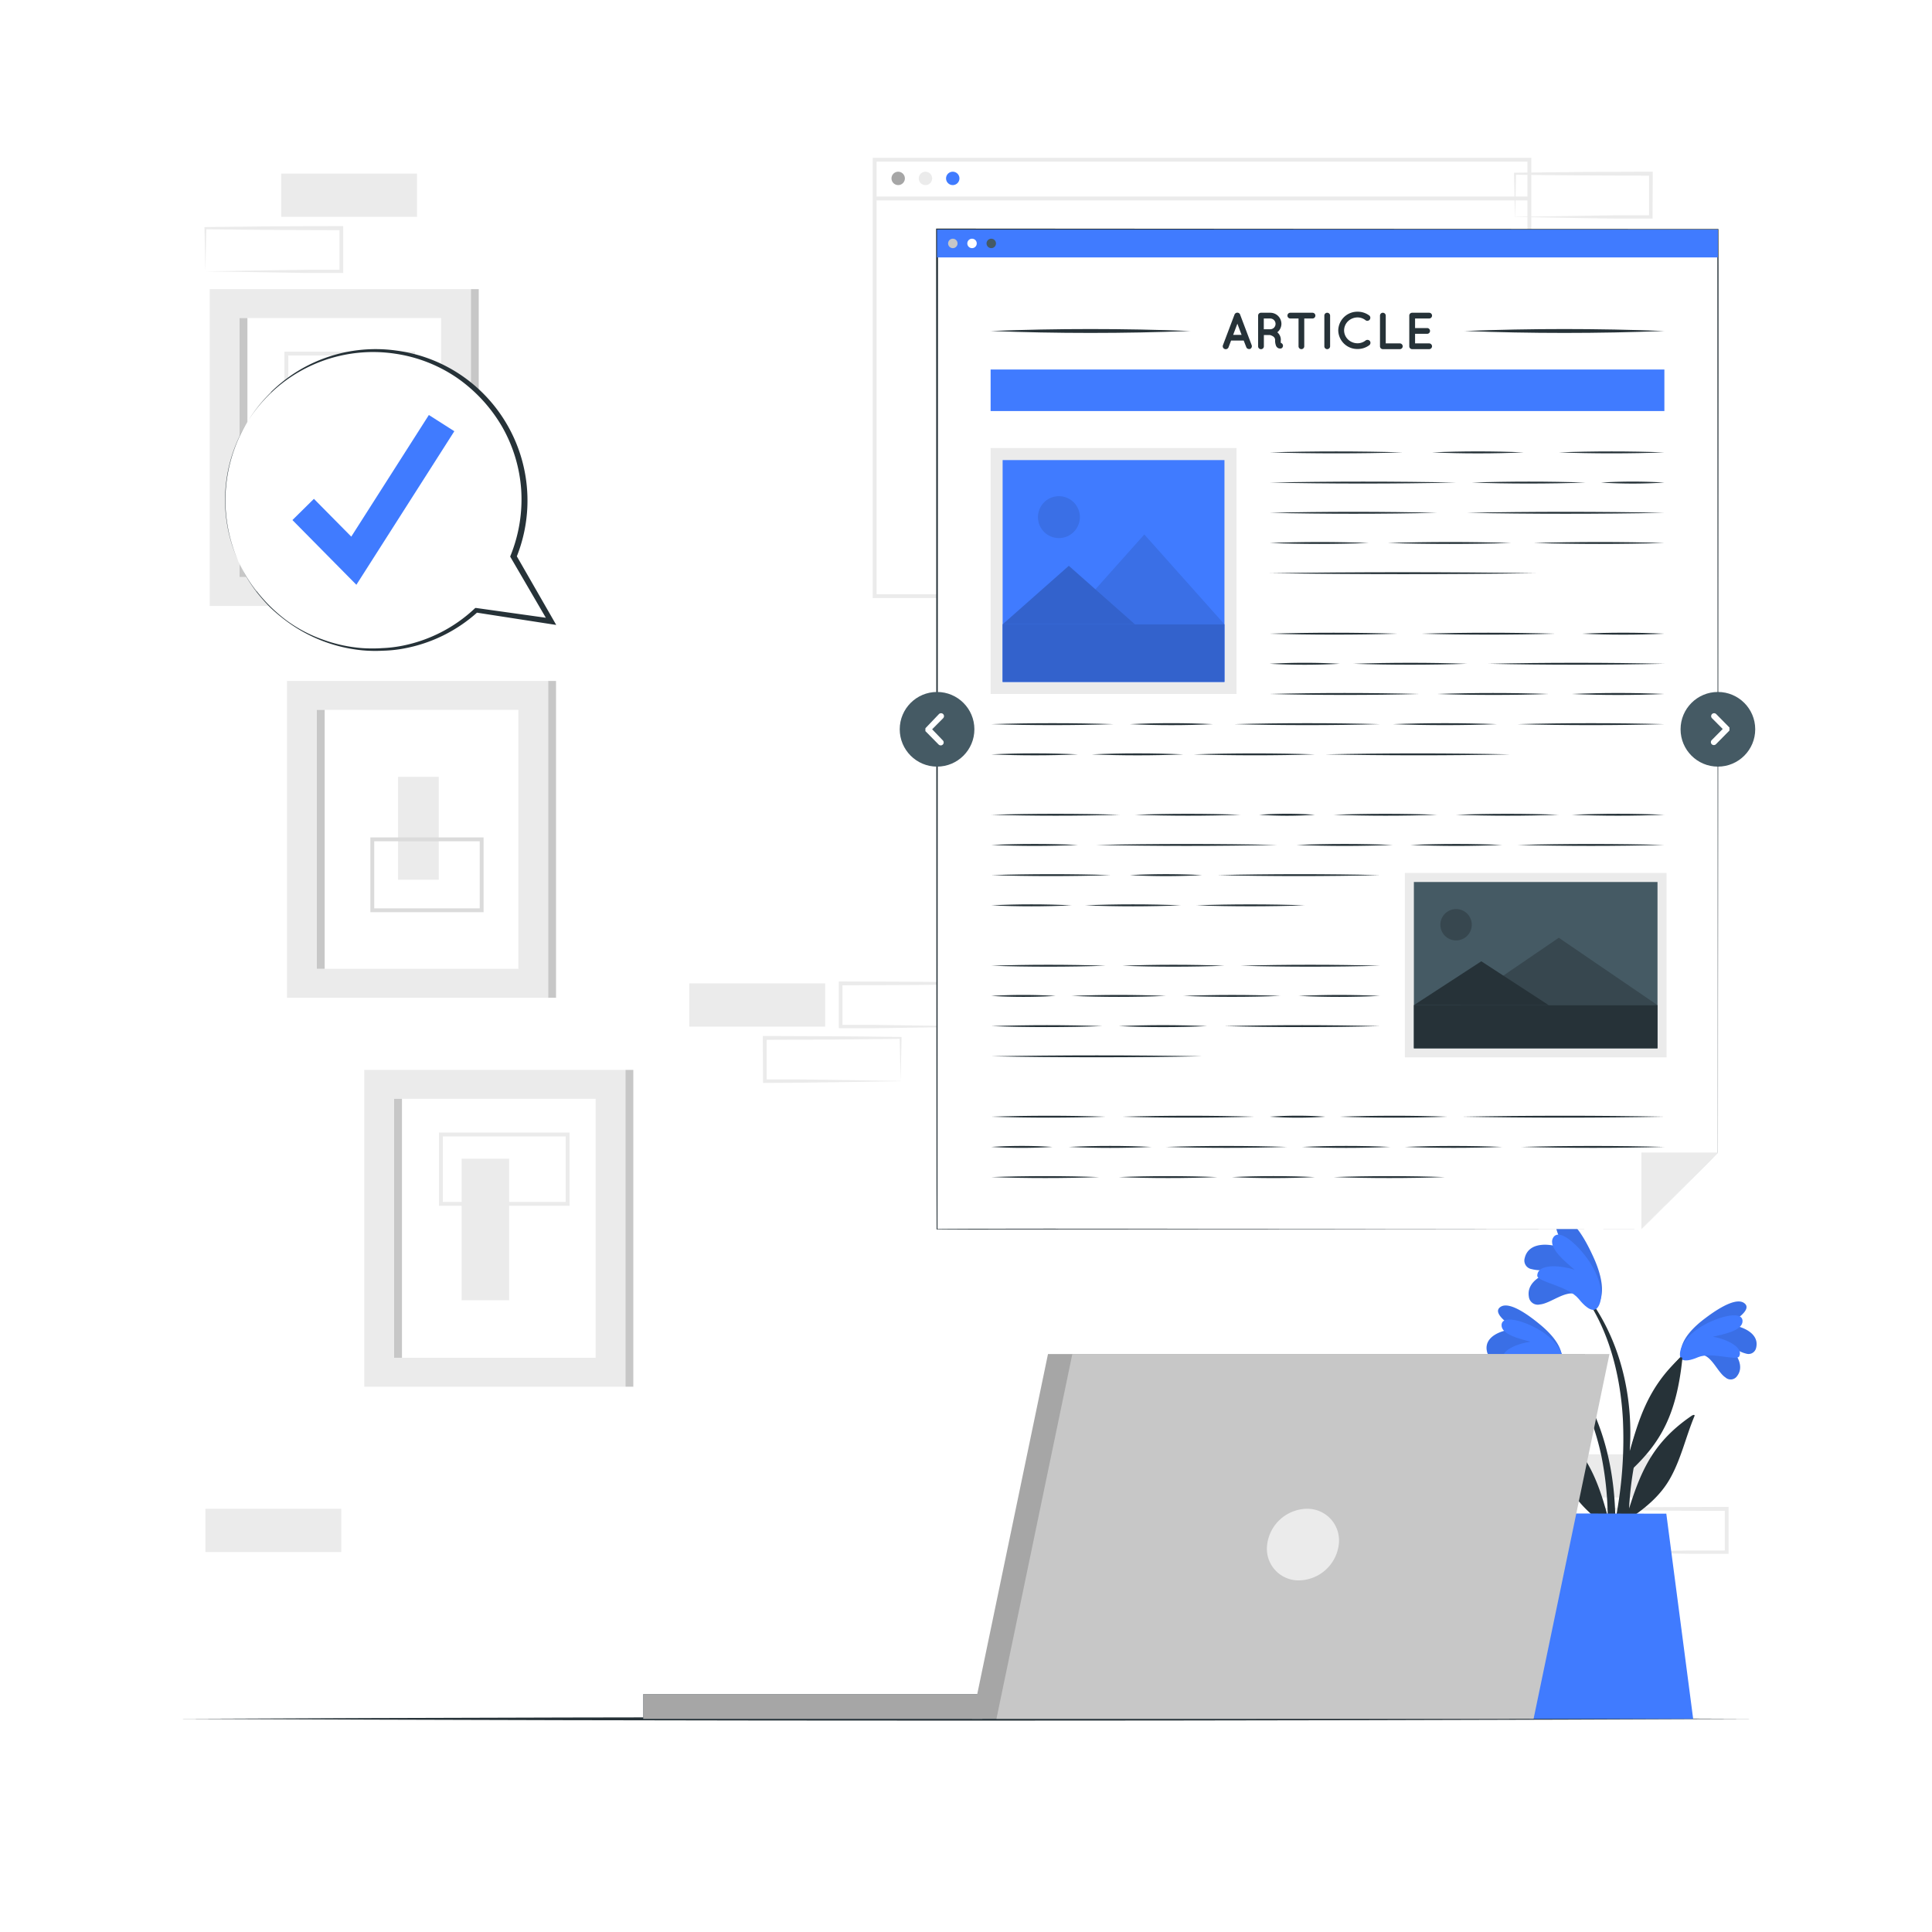 <svg xmlns="http://www.w3.org/2000/svg" xmlns:xlink="http://www.w3.org/1999/xlink" xmlns:svgjs="http://svgjs.com/svgjs" class="animated" id="freepik_stories-online-article" viewBox="0 0 500 500"><style>svg#freepik_stories-online-article:not(.animated) .animable {opacity: 0;}svg#freepik_stories-online-article.animated #freepik--Table--inject-2 {animation: 1s 1 forwards cubic-bezier(.36,-0.01,.5,1.38) slideUp;animation-delay: 0s;}svg#freepik_stories-online-article.animated #freepik--Plant--inject-2 {animation: 1s 1 forwards cubic-bezier(.36,-0.01,.5,1.38) slideRight;animation-delay: 0s;}svg#freepik_stories-online-article.animated #freepik--Article--inject-2 {animation: 1s 1 forwards cubic-bezier(.36,-0.01,.5,1.38) slideRight,1.5s Infinite linear wind;animation-delay: 0s,1s;}svg#freepik_stories-online-article.animated #freepik--Character--inject-2 {animation: 1s 1 forwards cubic-bezier(.36,-0.01,.5,1.38) slideLeft;animation-delay: 0s;}svg#freepik_stories-online-article.animated #freepik--Device--inject-2 {animation: 1s 1 forwards cubic-bezier(.36,-0.01,.5,1.38) slideLeft;animation-delay: 0s;}svg#freepik_stories-online-article.animated #freepik--speech-bubble--inject-2 {animation: 1s 1 forwards cubic-bezier(.36,-0.01,.5,1.38) slideLeft;animation-delay: 0s;} @keyframes slideUp { 0% { opacity: 0; transform: translateY(30px); } 100% { opacity: 1; transform: inherit; } } @keyframes slideRight { 0% { opacity: 0; transform: translateX(30px); } 100% { opacity: 1; transform: translateX(0); } } @keyframes wind { 0% { transform: rotate( 0deg ); } 25% { transform: rotate( 1deg ); } 75% { transform: rotate( -1deg ); } } @keyframes slideLeft { 0% { opacity: 0; transform: translateX(-30px); } 100% { opacity: 1; transform: translateX(0); } } .animator-hidden { display: none; }</style><g id="freepik--background-complete--inject-2" class="animable" style="transform-origin: 250.135px 221.485px;"><g id="el0wxs8kms02qq"><rect x="392.07" y="376.37" width="35.16" height="11.19" style="fill: rgb(235, 235, 235); transform-origin: 409.65px 381.965px; transform: rotate(180deg);" class="animable" id="eleobvimub7gh"></rect></g><rect x="335.65" y="142.86" width="35.16" height="11.19" style="fill: rgb(235, 235, 235); transform-origin: 353.23px 148.455px;" id="elxtkxzl2736k" class="animable"></rect><path d="M411.68,401.67c5.84-.09,20.81-.34,26.45-.41l8.71,0-.46.45,0-11.19.5.5c-5.84,0-20.73-.07-26.37-.15l-8.79-.11.24-.24-.24,11.19Zm0,0-.23-11.19v-.23h.24c4.39-.06,13.2-.16,17.58-.2l17.58-.07h.5v.5l0,11.19v.46h-.45l-8.87,0c-5.6-.06-20.5-.32-26.29-.42Z" style="fill: rgb(235, 235, 235); transform-origin: 429.4px 396.055px;" id="elc3hzpgsj2c" class="animable"></path><path d="M252.69,265.69c-5.85.1-20.62.35-26.29.41l-8.86,0h-.46v-.46l0-11.19V254h.51l17.57.07c4.38,0,13.21.13,17.58.19h.25v.23l-.24,11.19Zm0,0-.23-11.19.23.24c-4.38.06-13.19.16-17.58.19l-17.57.07.49-.5,0,11.19-.45-.45,8.71,0c5.57.06,20.68.31,26.44.41Z" style="fill: rgb(235, 235, 235); transform-origin: 235.035px 260.05px;" id="elgc4ygmycww" class="animable"></path><path d="M233.08,279.8c-5.86.1-20.63.35-26.29.41l-8.87.05h-.45v-.46l-.05-11.19v-.5h.5l17.58.07c4.38,0,13.2.13,17.58.19h.24v.23l-.24,11.19Zm0,0-.24-11.19.24.24c-4.38.06-13.19.15-17.58.19l-17.58.07.5-.5,0,11.19-.46-.45,8.71,0c5.58.06,20.69.31,26.45.41Z" style="fill: rgb(235, 235, 235); transform-origin: 215.37px 274.185px;" id="eluxt3hevcval" class="animable"></path><rect x="178.39" y="254.5" width="35.16" height="11.19" style="fill: rgb(235, 235, 235); transform-origin: 195.97px 260.095px;" id="elf8caoh86eir" class="animable"></rect><g id="el0952p7ow7hvr"><rect x="53.16" y="390.48" width="35.16" height="11.19" style="fill: rgb(235, 235, 235); transform-origin: 70.74px 396.075px; transform: rotate(180deg);" class="animable" id="el6gh6w26z8ye"></rect></g><g id="elbk72eyqn2l5"><rect x="72.77" y="44.93" width="35.16" height="11.19" style="fill: rgb(235, 235, 235); transform-origin: 90.35px 50.525px; transform: rotate(180deg);" class="animable" id="el6n22x5eoxe"></rect></g><path d="M53.16,70.23c5.84-.1,20.81-.35,26.45-.41l8.71,0-.46.45,0-11.19.5.5c-5.84,0-20.73-.07-26.37-.15l-8.79-.11L53.4,59l-.24,11.19Zm0,0L52.92,59v-.23h.24c4.39-.06,13.19-.16,17.58-.2l17.58-.07h.5V59l0,11.19v.46h-.45l-8.87,0c-5.6-.07-20.51-.32-26.29-.42Z" style="fill: rgb(235, 235, 235); transform-origin: 70.87px 64.575px;" id="elt19lthrke5p" class="animable"></path><path d="M392.07,56.12c5.84-.1,20.81-.34,26.45-.41l8.71,0-.46.45,0-11.19.5.5-17.58-.07c-4.38,0-13.2-.13-17.58-.19l.24-.24-.24,11.19Zm0,0-.24-11.19V44.7h.24c4.39-.06,13.2-.16,17.58-.2l17.58-.07h.5v.5l-.05,11.19v.46h-.45l-8.87,0c-5.6-.07-20.5-.32-26.29-.42Z" style="fill: rgb(235, 235, 235); transform-origin: 409.78px 50.505px;" id="elv4l6g2sm0fh" class="animable"></path><path d="M396.3,154.78H225.86V40.84H396.3Zm-169.44-1H395.3V41.84H226.86Z" style="fill: rgb(235, 235, 235); transform-origin: 311.08px 97.81px;" id="el0x8msyoemh0n" class="animable"></path><path d="M234.18,46.17a1.73,1.73,0,1,1-1.73-1.73A1.74,1.74,0,0,1,234.18,46.17Z" style="fill: rgb(166, 166, 166); transform-origin: 232.45px 46.17px;" id="elwczkqt40r6l" class="animable"></path><path d="M241.24,46.17a1.73,1.73,0,1,1-1.73-1.73A1.74,1.74,0,0,1,241.24,46.17Z" style="fill: rgb(235, 235, 235); transform-origin: 239.51px 46.17px;" id="elid4xvo4qrcn" class="animable"></path><path d="M248.3,46.17a1.73,1.73,0,1,1-1.73-1.73A1.73,1.73,0,0,1,248.3,46.17Z" style="fill: #407BFF; transform-origin: 246.57px 46.17px;" id="elcqwefoq4g7n" class="animable"></path><rect x="226.36" y="50.86" width="169.44" height="1" style="fill: rgb(235, 235, 235); transform-origin: 311.08px 51.36px;" id="eldkoggl8eva" class="animable"></rect><rect x="54.27" y="74.83" width="67.59" height="81.99" style="fill: rgb(235, 235, 235); transform-origin: 88.065px 115.825px;" id="eltjyweyo5zu" class="animable"></rect><rect x="62" y="82.31" width="52.15" height="67.02" style="fill: rgb(255, 255, 255); transform-origin: 88.075px 115.82px;" id="el0194ddlgv5a5m" class="animable"></rect><rect x="62" y="82.31" width="2.03" height="67.02" style="fill: rgb(199, 199, 199); transform-origin: 63.015px 115.82px;" id="eld9vrfz74uf" class="animable"></rect><rect x="121.87" y="74.83" width="2.03" height="81.99" style="fill: rgb(199, 199, 199); transform-origin: 122.885px 115.825px;" id="el1mvn4rcyc1q" class="animable"></rect><g id="el00sl0zyig8hm"><rect x="89.24" y="97.81" width="12.3" height="36.63" style="fill: rgb(235, 235, 235); transform-origin: 95.39px 116.125px; transform: rotate(180deg);" class="animable" id="ellamw4p293ga"></rect></g><path d="M107.4,110H73.61v-19H107.4Zm-32.79-1H106.4v-17H74.61Z" style="fill: rgb(235, 235, 235); transform-origin: 90.505px 100.5px;" id="el3ma8nkiccut" class="animable"></path><rect x="94.27" y="276.89" width="67.59" height="81.99" style="fill: rgb(235, 235, 235); transform-origin: 128.065px 317.885px;" id="el67nz6ij9zjn" class="animable"></rect><rect x="102" y="284.37" width="52.15" height="67.02" style="fill: rgb(255, 255, 255); transform-origin: 128.075px 317.88px;" id="el2x1zsdvejsn" class="animable"></rect><rect x="102" y="284.37" width="2.03" height="67.02" style="fill: rgb(199, 199, 199); transform-origin: 103.015px 317.88px;" id="elzjezig7rudr" class="animable"></rect><rect x="161.87" y="276.89" width="2.03" height="81.99" style="fill: rgb(199, 199, 199); transform-origin: 162.885px 317.885px;" id="elwslrq2wulm" class="animable"></rect><rect x="119.47" y="299.87" width="12.3" height="36.63" style="fill: rgb(235, 235, 235); transform-origin: 125.62px 318.185px;" id="el6t86a9fg0hh" class="animable"></rect><path d="M147.4,312.06H113.61V293.11H147.4Zm-32.79-1H146.4V294.11H114.61Z" style="fill: rgb(235, 235, 235); transform-origin: 130.505px 302.585px;" id="elvb8mbo1fqnr" class="animable"></path><rect x="74.27" y="176.23" width="67.59" height="81.99" style="fill: rgb(235, 235, 235); transform-origin: 108.065px 217.225px;" id="elgo6j0rdqng6" class="animable"></rect><rect x="82" y="183.71" width="52.15" height="67.02" style="fill: rgb(255, 255, 255); transform-origin: 108.075px 217.22px;" id="elvxgan9mi0rg" class="animable"></rect><rect x="82" y="183.71" width="2.03" height="67.02" style="fill: rgb(199, 199, 199); transform-origin: 83.015px 217.22px;" id="elqkb73kqm8g9" class="animable"></rect><rect x="141.87" y="176.23" width="2.03" height="81.99" style="fill: rgb(199, 199, 199); transform-origin: 142.885px 217.225px;" id="el1f9klql1uui" class="animable"></rect><rect x="103.02" y="201.04" width="10.53" height="26.63" style="fill: rgb(235, 235, 235); transform-origin: 108.285px 214.355px;" id="elqy0p41dzt4a" class="animable"></rect><path d="M125.15,236.08H95.85V216.72h29.3Zm-28.3-1h27.3V217.72H96.85Z" style="fill: rgb(219, 219, 219); transform-origin: 110.5px 226.4px;" id="elesmw536is1i" class="animable"></path></g><g id="freepik--Table--inject-2" class="animable" style="transform-origin: 250px 444.836px;"><path d="M45.75,444.84c130.86-.62,277.64-.62,408.5,0-130.86.61-277.64.61-408.5,0Z" style="fill: rgb(38, 50, 56); transform-origin: 250px 444.836px;" id="el0280tex8szeo" class="animable"></path></g><g id="freepik--Plant--inject-2" class="animable" style="transform-origin: 419.664px 380.12px;"><path d="M401.86,350.22c15.62,15.29,18.24,38.95,14.95,59.68-.09.47-.81.34-.81-.1,0-4.72.14-9.4.13-14.06-.09-.21-.16-.41-.25-.62-4.07-3-7.82-6.32-10.14-10.91-2.61-5.13-3.64-10.92-5.63-16.27-.19-.52.36-.37.72-.1,9.5,7,12.53,14.55,15.25,24.63a83.63,83.63,0,0,0-1.65-15.7c-2.05-9.56-6.12-19-13-26.14C401.19,350.36,401.59,350,401.86,350.22Z" style="fill: rgb(38, 50, 56); transform-origin: 409.065px 380.174px;" id="elvw0yetyhoz" class="animable"></path><path d="M398.92,352c-2.69.09-4.37,4.39-6.46,5.64a2,2,0,0,1-3-.46c-2.08-2.9.77-6.48,3.45-8.47-1.92.78-3.5,2.17-5.57,2.56a1.93,1.93,0,0,1-2.51-1.51c-.91-3.95,4-5.7,7.44-5.79-1.65-1.14-6.37-4.25-3.86-5.79s8.08,2.92,9.89,4.39c2.66,2.15,5.82,5.37,5.94,8.74C404.43,355.25,401,352.83,398.92,352Z" style="fill: #407BFF; transform-origin: 394.484px 347.992px;" id="elvc9l2dkf7j" class="animable"></path><g id="els67y3tk7m3"><path d="M398.92,352c-2.69.09-4.37,4.39-6.46,5.64a2,2,0,0,1-3-.46c-2.08-2.9.77-6.48,3.45-8.47-1.92.78-3.5,2.17-5.57,2.56a1.93,1.93,0,0,1-2.51-1.51c-.91-3.95,4-5.7,7.44-5.79-1.65-1.14-6.37-4.25-3.86-5.79s8.08,2.92,9.89,4.39c2.66,2.15,5.82,5.37,5.94,8.74C404.43,355.25,401,352.83,398.92,352Z" style="opacity: 0.1; transform-origin: 394.484px 347.992px;" class="animable" id="elicmrb63h82"></path></g><path d="M399.7,352.66c-3.44-1.56-10,.69-10.6-.61-1.14-2.65,4.14-4.46,7-4.81-2.63-.71-7.65-1.85-7.5-4.37.19-3.09,7.71-.44,11.52,2.48,4.79,3.68,4.76,7.22,4,7.93C403,354.26,400.27,352.92,399.7,352.66Z" style="fill: #407BFF; transform-origin: 396.547px 347.561px;" id="el23j17z3h8pm" class="animable"></path><path d="M437.43,348.71c-16.19,14.68-19.71,38.23-17.21,59.06.07.47.8.37.82-.07.18-4.71.21-9.39.41-14.05l.26-.61c4.19-2.81,8.06-6,10.56-10.51,2.8-5,4.05-10.78,6.24-16,.21-.51-.34-.38-.71-.13-9.76,6.64-13.08,14.06-16.19,24a84.53,84.53,0,0,1,2.25-15.62c2.42-9.48,6.84-18.79,14-25.63A.29.29,0,0,0,437.43,348.71Z" style="fill: rgb(38, 50, 56); transform-origin: 429.024px 378.351px;" id="elaw7jev1qwm" class="animable"></path><path d="M440.3,350.6c2.68.19,4.2,4.55,6.25,5.88a2,2,0,0,0,3-.35c2.18-2.82-.53-6.5-3.13-8.6,1.89.86,3.42,2.31,5.47,2.78a2,2,0,0,0,2.57-1.41c1.06-3.92-3.82-5.86-7.22-6.07,1.69-1.08,6.53-4,4.08-5.64s-8.19,2.6-10.05,4c-2.74,2.05-6,5.15-6.27,8.52C434.67,353.63,438.2,351.34,440.3,350.6Z" style="fill: #407BFF; transform-origin: 444.793px 346.911px;" id="eleo6pwdwzhvq" class="animable"></path><g id="elhu4qakgcx8q"><path d="M440.3,350.6c2.68.19,4.2,4.55,6.25,5.88a2,2,0,0,0,3-.35c2.18-2.82-.53-6.5-3.13-8.6,1.89.86,3.42,2.31,5.47,2.78a2,2,0,0,0,2.57-1.41c1.06-3.92-3.82-5.86-7.22-6.07,1.69-1.08,6.53-4,4.08-5.64s-8.19,2.6-10.05,4c-2.74,2.05-6,5.15-6.27,8.52C434.67,353.63,438.2,351.34,440.3,350.6Z" style="opacity: 0.1; transform-origin: 444.793px 346.911px;" class="animable" id="elc59hev78yn"></path></g><path d="M439.5,351.23c3.49-1.43,10,1.07,10.61-.21,1.24-2.6-4-4.62-6.79-5.08,2.64-.61,7.71-1.55,7.65-4.08-.07-3.09-7.69-.72-11.6,2.05-4.93,3.49-5,7-4.27,7.77C436.15,352.7,438.92,351.47,439.5,351.23Z" style="fill: #407BFF; transform-origin: 442.867px 346.241px;" id="el7co7i8b8hp7" class="animable"></path><path d="M420.88,387.5a159.81,159.81,0,0,1-5,23.22.58.58,0,0,1-1.13-.23c1.06-7.15,3-14.18,4.06-21.33A107.91,107.91,0,0,0,420,367.25c-.68-12.06-4-24.89-11.83-34.33-.17-.22.19-.54.37-.33,15.76,18.37,13.25,40.89,13.24,42.91,2.23-7.6,4.53-16.32,13-24.06.37-.34.65-.18.59.39-1.51,14.1-5.43,21.47-13.61,29Q421.41,384.2,420.88,387.5Z" style="fill: rgb(38, 50, 56); transform-origin: 421.752px 371.823px;" id="elucxzpky7exm" class="animable"></path><path d="M408.06,335c-2.84-1.26-6.75,2.35-9.55,2.59a2.32,2.32,0,0,1-2.84-2c-.7-4,4.06-6.32,7.84-7-2.38-.14-4.73.49-7.07-.14a2.24,2.24,0,0,1-1.85-2.83c1.05-4.55,7.07-3.88,10.64-2.26-1.13-2-4.47-7.62-1.09-7.95s6.92,7.09,8.05,9.53c1.68,3.57,3.34,8.51,1.77,12.06C412.14,341.18,409.79,336.93,408.06,335Z" style="fill: #407BFF; transform-origin: 404.547px 327.088px;" id="elbjd4w0ppq7h" class="animable"></path><g id="el646dkpxipne"><path d="M408.06,335c-2.84-1.26-6.75,2.35-9.55,2.59a2.32,2.32,0,0,1-2.84-2c-.7-4,4.06-6.32,7.84-7-2.38-.14-4.73.49-7.07-.14a2.24,2.24,0,0,1-1.85-2.83c1.05-4.55,7.07-3.88,10.64-2.26-1.13-2-4.47-7.62-1.09-7.95s6.92,7.09,8.05,9.53c1.68,3.57,3.34,8.51,1.77,12.06C412.14,341.18,409.79,336.93,408.06,335Z" style="opacity: 0.1; transform-origin: 404.547px 327.088px;" class="animable" id="elsn12b5izg8"></path></g><path d="M408.53,336.11c-2.78-3.35-10.76-4.34-10.69-6,.16-3.32,6.54-2.55,9.67-1.48-2.36-2.06-7-5.76-5.57-8.3,1.75-3.11,8.21,3.43,10.69,8.37,3.13,6.23,1.31,9.89.13,10.23C411.14,339.42,409,336.67,408.53,336.11Z" style="fill: #407BFF; transform-origin: 406.104px 329.256px;" id="elxj6pao0mr2" class="animable"></path><path d="M431.24,391.74l6.95,53.1H395.91c.87-4.71,8.74-53.16,8.74-53.16Z" style="fill: #407BFF; transform-origin: 417.05px 418.26px;" id="elxvbp5wj0c3" class="animable"></path></g><g id="freepik--Article--inject-2" class="animable" style="transform-origin: 343.55px 188.675px;"><polygon points="424.8 318.08 242.51 318.08 242.51 59.41 444.59 59.41 444.59 298.27 424.8 318.08" style="fill: rgb(255, 255, 255); transform-origin: 343.55px 188.745px;" id="el3ghzsflh2rq" class="animable"></polygon><path d="M424.8,318.08c-.09,0-182.31.08-182.4.11s-.09-258.73-.14-258.78v-.25h.25c.1,0,202.12.14,202.22.11s-.18,239-.13,239-19.8,19.8-19.8,19.81Zm0,0,19.77-19.81-.12-238.86c.88.3-202.13.18-201.94.25l.25-.25-.14,258.67c-.68-.26,182.33.07,182.18,0Z" style="fill: rgb(38, 50, 56); transform-origin: 343.506px 188.675px;" id="el92oy9nwkzgk" class="animable"></path><rect x="242.51" y="59.41" width="202.08" height="7.21" style="fill: #407BFF; transform-origin: 343.55px 63.015px;" id="elu5umbvgzjm" class="animable"></rect><path d="M247.81,63a1.22,1.22,0,1,1-1.22-1.22A1.22,1.22,0,0,1,247.81,63Z" style="fill: rgb(199, 199, 199); transform-origin: 246.59px 63px;" id="el1s2wl7koef8" class="animable"></path><path d="M252.78,63a1.22,1.22,0,1,1-1.22-1.22A1.21,1.21,0,0,1,252.78,63Z" style="fill: rgb(255, 255, 255); transform-origin: 251.56px 63px;" id="eln7znw32dwbo" class="animable"></path><path d="M257.76,63a1.22,1.22,0,1,1-1.22-1.22A1.22,1.22,0,0,1,257.76,63Z" style="fill: rgb(69, 90, 100); transform-origin: 256.54px 63px;" id="elph35csbvdpe" class="animable"></path><path d="M321.87,88.14H318.6l-.66,1.75a.78.78,0,0,1-1,.43.76.76,0,0,1-.44-1l3-7.93a.78.78,0,0,1,.72-.47.75.75,0,0,1,.71.47l3,7.93a.77.77,0,0,1-.45,1,.62.62,0,0,1-.25,0,.72.72,0,0,1-.69-.47Zm-.55-1.48-1.09-2.89-1.09,2.89Z" style="fill: rgb(38, 50, 56); transform-origin: 320.213px 85.646px;" id="el4fkt9sj2mkx" class="animable"></path><path d="M332,89.25a.75.75,0,0,1-.47.94,1.34,1.34,0,0,1-.3,0h0a1,1,0,0,1-.53-.15,1.39,1.39,0,0,1-.43-.47A3.62,3.62,0,0,1,330,88a1.1,1.1,0,0,0-.16-.57,1.21,1.21,0,0,0-.41-.4,2.86,2.86,0,0,0-.75-.32h-1.59v2.92a.74.74,0,0,1-.75.74.73.73,0,0,1-.74-.74V81.68a.73.73,0,0,1,.74-.74h2.41a2.88,2.88,0,0,1,2.88,2.89A2.84,2.84,0,0,1,330.56,86a2.25,2.25,0,0,1,.47.5,2.55,2.55,0,0,1,.45,1.45,3,3,0,0,0,0,.8A.74.74,0,0,1,332,89.25Zm-1.89-5.42a1.38,1.38,0,0,0-1.38-1.4h-1.66v2.78h1.66A1.38,1.38,0,0,0,330.11,83.83Z" style="fill: rgb(38, 50, 56); transform-origin: 328.818px 85.655px;" id="elhtlutk36vpm" class="animable"></path><path d="M339.68,82.43h-2.14v7.19a.74.74,0,1,1-1.48,0V82.43h-2.13a.75.75,0,0,1-.74-.75.73.73,0,0,1,.74-.74h5.75a.74.74,0,0,1,.74.74A.76.76,0,0,1,339.68,82.43Z" style="fill: rgb(38, 50, 56); transform-origin: 336.805px 85.65px;" id="elyetaixngd8" class="animable"></path><path d="M342.74,81.68a.73.73,0,0,1,.74-.74.75.75,0,0,1,.75.74v7.94a.75.75,0,0,1-.75.74.73.73,0,0,1-.74-.74Z" style="fill: rgb(38, 50, 56); transform-origin: 343.485px 85.65px;" id="el62lnb59ik54" class="animable"></path><path d="M346.34,85.52a4.93,4.93,0,0,1,4.94-4.85,5,5,0,0,1,3.11,1,.78.78,0,0,1-.95,1.23,3.32,3.32,0,0,0-2.16-.75,3.6,3.6,0,0,0-2.43,1,3.35,3.35,0,0,0-1,2.35,3.29,3.29,0,0,0,1,2.34,3.6,3.6,0,0,0,2.43,1,3.39,3.39,0,0,0,2.16-.74.81.81,0,0,1,1.08.15.79.79,0,0,1-.13,1.07,5,5,0,0,1-3.11,1A4.91,4.91,0,0,1,346.34,85.52Z" style="fill: rgb(38, 50, 56); transform-origin: 350.506px 85.495px;" id="elne4nsgd5a4" class="animable"></path><path d="M357.14,89.62V81.68a.74.74,0,0,1,.74-.74.75.75,0,0,1,.75.74v7.19h3.65a.76.76,0,0,1,.74.75.75.75,0,0,1-.74.74h-4.4A.73.73,0,0,1,357.14,89.62Z" style="fill: rgb(38, 50, 56); transform-origin: 360.08px 85.65px;" id="elbchc9g9177" class="animable"></path><path d="M364.72,89.62V81.68a.73.73,0,0,1,.74-.74h4.41a.74.74,0,0,1,.74.74.75.75,0,0,1-.74.75h-3.65V84.9h3.13a.75.75,0,0,1,.74.74.74.74,0,0,1-.74.75h-3.13v2.48h3.65a.76.76,0,0,1,.74.75.75.75,0,0,1-.74.74H365.5s0,0,0,0h0A.74.74,0,0,1,364.72,89.62Z" style="fill: rgb(38, 50, 56); transform-origin: 367.665px 85.65px;" id="el574oap5cnsi" class="animable"></path><path d="M379,85.66c17.2-.67,34.52-.67,51.71,0-17.19.67-34.51.67-51.71,0Z" style="fill: rgb(38, 50, 56); transform-origin: 404.855px 85.66px;" id="el4h2h4f7d76b" class="animable"></path><path d="M256.37,85.66c17.19-.67,34.51-.67,51.71,0-17.2.67-34.52.67-51.71,0Z" style="fill: rgb(38, 50, 56); transform-origin: 282.225px 85.66px;" id="elu23y4xng2n" class="animable"></path><rect x="256.37" y="95.63" width="174.37" height="10.75" style="fill: #407BFF; transform-origin: 343.555px 101.005px;" id="elz9b7fckq3y" class="animable"></rect><path d="M403.41,117.08c8.81-.33,18.51-.33,27.32,0-8.81.33-18.51.33-27.32,0Z" style="fill: rgb(38, 50, 56); transform-origin: 417.07px 117.08px;" id="elvq1vj50yews" class="animable"></path><path d="M370.61,117.08q11.86-.51,23.74,0-11.87.51-23.74,0Z" style="fill: rgb(38, 50, 56); transform-origin: 382.48px 117.08px;" id="elcef574s83u5" class="animable"></path><path d="M328.59,117.08c11.11-.33,23.33-.33,34.43,0-11.1.33-23.32.33-34.43,0Z" style="fill: rgb(38, 50, 56); transform-origin: 345.805px 117.08px;" id="el5ibn7vqz4i6" class="animable"></path><path d="M414.33,124.89a133.94,133.94,0,0,1,16.4,0,132,132,0,0,1-16.4,0Z" style="fill: rgb(38, 50, 56); transform-origin: 422.53px 124.892px;" id="eltj5tsemqf2f" class="animable"></path><path d="M380.89,124.89c9.5-.32,20-.33,29.45,0-9.49.33-19.95.33-29.45,0Z" style="fill: rgb(38, 50, 56); transform-origin: 395.615px 124.892px;" id="el51srpikr5ht" class="animable"></path><path d="M328.59,124.89c15.56-.32,32.68-.33,48.24,0-15.56.33-32.68.33-48.24,0Z" style="fill: rgb(38, 50, 56); transform-origin: 352.71px 124.892px;" id="elnvzkjd48dd" class="animable"></path><path d="M379.66,132.71c16.48-.33,34.6-.33,51.07,0-16.47.33-34.59.33-51.07,0Z" style="fill: rgb(38, 50, 56); transform-origin: 405.195px 132.71px;" id="ela0wgp8dna0m" class="animable"></path><path d="M328.59,132.71c14-.33,29.37-.33,43.35,0-14,.33-29.37.33-43.35,0Z" style="fill: rgb(38, 50, 56); transform-origin: 350.265px 132.71px;" id="eluqdzohtbiel" class="animable"></path><path d="M396.93,140.52c10.9-.32,22.9-.33,33.8,0-10.9.33-22.9.33-33.8,0Z" style="fill: rgb(38, 50, 56); transform-origin: 413.83px 140.522px;" id="elagnmc5b77gj" class="animable"></path><path d="M359.13,140.52c10.33-.32,21.71-.33,32,0-10.33.33-21.71.33-32,0Z" style="fill: rgb(38, 50, 56); transform-origin: 375.13px 140.522px;" id="el8gvy749nd33" class="animable"></path><path d="M328.59,140.52c8.28-.32,17.39-.33,25.67,0-8.28.33-17.39.33-25.67,0Z" style="fill: rgb(38, 50, 56); transform-origin: 341.425px 140.522px;" id="el8pryiju6hp8" class="animable"></path><path d="M328.59,148.34c22.21-.33,46.64-.33,68.85,0-22.21.33-46.64.32-68.85,0Z" style="fill: rgb(38, 50, 56); transform-origin: 363.015px 148.338px;" id="el8ucnlc9qgjo" class="animable"></path><path d="M409.46,164q10.64-.51,21.27,0-10.64.51-21.27,0Z" style="fill: rgb(38, 50, 56); transform-origin: 420.095px 164px;" id="el45xz78hvkya" class="animable"></path><path d="M367.89,164c11.15-.33,23.43-.33,34.58,0-11.15.33-23.43.32-34.58,0Z" style="fill: rgb(38, 50, 56); transform-origin: 385.18px 163.998px;" id="el42ubaifyteg" class="animable"></path><path d="M328.59,164c10.68-.33,22.42-.33,33.09,0-10.67.33-22.41.32-33.09,0Z" style="fill: rgb(38, 50, 56); transform-origin: 345.135px 163.998px;" id="eloq735v931ck" class="animable"></path><path d="M385.18,171.78c14.7-.33,30.86-.33,45.55,0-14.69.33-30.85.33-45.55,0Z" style="fill: rgb(38, 50, 56); transform-origin: 407.955px 171.78px;" id="eljbh11eyh3rb" class="animable"></path><path d="M350.26,171.78c9.49-.33,19.92-.33,29.4,0-9.48.33-19.91.33-29.4,0Z" style="fill: rgb(38, 50, 56); transform-origin: 364.96px 171.78px;" id="eldvvk4xm4p9" class="animable"></path><path d="M328.59,171.78a163.66,163.66,0,0,1,18.13,0,161.25,161.25,0,0,1-18.13,0Z" style="fill: rgb(38, 50, 56); transform-origin: 337.655px 171.782px;" id="elazbms8tgryi" class="animable"></path><path d="M406.8,179.6q12-.51,23.93,0-12,.51-23.93,0Z" style="fill: rgb(38, 50, 56); transform-origin: 418.765px 179.6px;" id="elj39jxgag4yc" class="animable"></path><path d="M371.94,179.6c9.31-.33,19.56-.33,28.87,0-9.31.33-19.56.32-28.87,0Z" style="fill: rgb(38, 50, 56); transform-origin: 386.375px 179.598px;" id="el400nvs11ad4" class="animable"></path><path d="M328.59,179.6c12.5-.33,26.25-.33,38.75,0-12.5.33-26.25.32-38.75,0Z" style="fill: rgb(38, 50, 56); transform-origin: 347.965px 179.598px;" id="elvr0497t05o9" class="animable"></path><path d="M392.72,187.41c12.26-.33,25.75-.33,38,0-12.26.33-25.75.33-38,0Z" style="fill: rgb(38, 50, 56); transform-origin: 411.72px 187.41px;" id="elqbfnqx3arlk" class="animable"></path><path d="M360.46,187.41c8.69-.33,18.25-.33,26.94,0-8.69.33-18.25.33-26.94,0Z" style="fill: rgb(38, 50, 56); transform-origin: 373.93px 187.41px;" id="elpyw2qemgljp" class="animable"></path><path d="M319.45,187.41c12.16-.33,25.53-.33,37.69,0-12.16.33-25.53.33-37.69,0Z" style="fill: rgb(38, 50, 56); transform-origin: 338.295px 187.41px;" id="el8t906iyxhkx" class="animable"></path><path d="M292.4,187.41q10.75-.51,21.51,0-10.76.51-21.51,0Z" style="fill: rgb(38, 50, 56); transform-origin: 303.155px 187.41px;" id="el71hyoqt3o3p" class="animable"></path><path d="M256.54,187.41c10.21-.33,21.44-.33,31.65,0-10.21.33-21.44.33-31.65,0Z" style="fill: rgb(38, 50, 56); transform-origin: 272.365px 187.41px;" id="elw0n9ucdj51" class="animable"></path><path d="M343,195.23c15.41-.33,32.36-.33,47.77,0-15.41.33-32.36.32-47.77,0Z" style="fill: rgb(38, 50, 56); transform-origin: 366.885px 195.228px;" id="eluy1gu33nee" class="animable"></path><path d="M308.92,195.23c10.12-.33,21.25-.33,31.37,0-10.12.33-21.25.32-31.37,0Z" style="fill: rgb(38, 50, 56); transform-origin: 324.605px 195.228px;" id="eladeu4b055ss" class="animable"></path><path d="M282.54,195.23q11.85-.51,23.72,0-11.86.5-23.72,0Z" style="fill: rgb(38, 50, 56); transform-origin: 294.4px 195.228px;" id="el109sqgc6xnln" class="animable"></path><path d="M256.54,195.23q11.22-.51,22.45,0-11.22.5-22.45,0Z" style="fill: rgb(38, 50, 56); transform-origin: 267.765px 195.228px;" id="el58vqksqmr3p" class="animable"></path><path d="M406.8,210.86q12-.51,23.93,0-12,.49-23.93,0Z" style="fill: rgb(38, 50, 56); transform-origin: 418.765px 210.855px;" id="el92lwaflp03i" class="animable"></path><path d="M376.83,210.86c8.57-.33,18-.33,26.58,0-8.57.33-18,.32-26.58,0Z" style="fill: rgb(38, 50, 56); transform-origin: 390.12px 210.858px;" id="elyg30z9jb8pl" class="animable"></path><path d="M345.14,210.86c8.64-.33,18.15-.33,26.8,0-8.65.33-18.16.32-26.8,0Z" style="fill: rgb(38, 50, 56); transform-origin: 358.54px 210.858px;" id="elqvhrmdptfwq" class="animable"></path><path d="M325.88,210.86a99,99,0,0,1,14.41,0,101.92,101.92,0,0,1-14.41,0Z" style="fill: rgb(38, 50, 56); transform-origin: 333.085px 210.856px;" id="el6c4q59rji43" class="animable"></path><path d="M293.74,210.86c8.81-.33,18.51-.33,27.32,0-8.81.33-18.51.32-27.32,0Z" style="fill: rgb(38, 50, 56); transform-origin: 307.4px 210.858px;" id="elpt9jd1hcehk" class="animable"></path><path d="M256.54,210.86c10.73-.33,22.53-.33,33.26,0-10.73.33-22.53.32-33.26,0Z" style="fill: rgb(38, 50, 56); transform-origin: 273.17px 210.858px;" id="ellvy5kg4y35" class="animable"></path><path d="M392.72,218.67c12.26-.33,25.75-.33,38,0-12.26.33-25.75.33-38,0Z" style="fill: rgb(38, 50, 56); transform-origin: 411.72px 218.67px;" id="elvflao46jihb" class="animable"></path><path d="M365,218.67q11.9-.51,23.77,0-11.88.51-23.77,0Z" style="fill: rgb(38, 50, 56); transform-origin: 376.885px 218.67px;" id="elor49d3dp24a" class="animable"></path><path d="M335.52,218.67q12.48-.51,24.94,0-12.46.51-24.94,0Z" style="fill: rgb(38, 50, 56); transform-origin: 347.99px 218.67px;" id="elncpt99m4la" class="animable"></path><path d="M283.65,218.67c15.12-.33,31.76-.33,46.88,0-15.12.33-31.76.33-46.88,0Z" style="fill: rgb(38, 50, 56); transform-origin: 307.09px 218.67px;" id="el7wjorl4k0ac" class="animable"></path><path d="M256.54,218.67q11.22-.51,22.45,0-11.22.51-22.45,0Z" style="fill: rgb(38, 50, 56); transform-origin: 267.765px 218.67px;" id="el8a3i2diiv6o" class="animable"></path><path d="M315.07,226.48c13.57-.32,28.5-.33,42.07,0-13.57.33-28.5.33-42.07,0Z" style="fill: rgb(38, 50, 56); transform-origin: 336.105px 226.482px;" id="el0dfzg9ln7mrf" class="animable"></path><path d="M292.4,226.48a176.36,176.36,0,0,1,18.68,0,171.18,171.18,0,0,1-18.68,0Z" style="fill: rgb(38, 50, 56); transform-origin: 301.74px 226.484px;" id="elhuxh8sjvmmv" class="animable"></path><path d="M256.54,226.48c10-.32,21-.33,30.93,0-10,.33-21,.33-30.93,0Z" style="fill: rgb(38, 50, 56); transform-origin: 272.005px 226.482px;" id="elrd05k2wbd1s" class="animable"></path><path d="M309.58,234.3c9.06-.33,19-.33,28.08,0-9.06.33-19,.33-28.08,0Z" style="fill: rgb(38, 50, 56); transform-origin: 323.62px 234.3px;" id="el6meoswoncva" class="animable"></path><path d="M280.82,234.3q12.39-.51,24.77,0-12.37.51-24.77,0Z" style="fill: rgb(38, 50, 56); transform-origin: 293.205px 234.3px;" id="elwvr6qcm56mm" class="animable"></path><path d="M256.54,234.3q10.4-.51,20.79,0-10.4.51-20.79,0Z" style="fill: rgb(38, 50, 56); transform-origin: 266.935px 234.3px;" id="el5jypgwjjlvg" class="animable"></path><path d="M321.06,249.93c11.63-.33,24.44-.33,36.08,0-11.64.33-24.45.33-36.08,0Z" style="fill: rgb(38, 50, 56); transform-origin: 339.1px 249.93px;" id="elu2pyv6bkweq" class="animable"></path><path d="M290.46,249.93c8.53-.33,17.91-.33,26.43,0-8.52.33-17.9.33-26.43,0Z" style="fill: rgb(38, 50, 56); transform-origin: 303.675px 249.93px;" id="el3npki8a6t1d" class="animable"></path><path d="M256.54,249.93c9.55-.33,20-.33,29.6,0-9.55.33-20.05.33-29.6,0Z" style="fill: rgb(38, 50, 56); transform-origin: 271.34px 249.93px;" id="elavuevf6bqmt" class="animable"></path><path d="M336.1,257.74q10.53-.5,21,0-10.51.51-21,0Z" style="fill: rgb(38, 50, 56); transform-origin: 346.6px 257.742px;" id="eldej1qdutyc" class="animable"></path><path d="M306.26,257.74c8.09-.32,17-.33,25.11,0-8.1.33-17,.33-25.11,0Z" style="fill: rgb(38, 50, 56); transform-origin: 318.815px 257.742px;" id="eluq5m20jgxgd" class="animable"></path><path d="M277.33,257.74q12.19-.5,24.41,0-12.21.51-24.41,0Z" style="fill: rgb(38, 50, 56); transform-origin: 289.535px 257.742px;" id="elwwqc8qmntu" class="animable"></path><path d="M256.54,257.74a137.72,137.72,0,0,1,16.63,0,135.69,135.69,0,0,1-16.63,0Z" style="fill: rgb(38, 50, 56); transform-origin: 264.855px 257.742px;" id="elred2zgk6odr" class="animable"></path><path d="M316.89,265.56c13-.33,27.27-.33,40.25,0-13,.33-27.27.33-40.25,0Z" style="fill: rgb(38, 50, 56); transform-origin: 337.015px 265.56px;" id="elal5z8lv80v8" class="animable"></path><path d="M289.53,265.56q11.45-.51,22.88,0-11.43.51-22.88,0Z" style="fill: rgb(38, 50, 56); transform-origin: 300.97px 265.56px;" id="ele2a389xex7" class="animable"></path><path d="M256.54,265.56c9.28-.33,19.49-.33,28.77,0-9.28.33-19.49.33-28.77,0Z" style="fill: rgb(38, 50, 56); transform-origin: 270.925px 265.56px;" id="elu73c89lv8le" class="animable"></path><path d="M256.54,273.37c17.59-.32,36.94-.33,54.54,0-17.59.33-36.95.33-54.54,0Z" style="fill: rgb(38, 50, 56); transform-origin: 283.81px 273.372px;" id="elgu7gpkvq42i" class="animable"></path><path d="M378.42,289c16.88-.32,35.44-.33,52.31,0-16.87.33-35.43.33-52.31,0Z" style="fill: rgb(38, 50, 56); transform-origin: 404.575px 289.002px;" id="elxytz2fuunco" class="animable"></path><path d="M346.72,289c9-.32,18.89-.33,27.88,0-9,.33-18.89.33-27.88,0Z" style="fill: rgb(38, 50, 56); transform-origin: 360.66px 289.002px;" id="el5yulsc4jp4j" class="animable"></path><path d="M328.59,289A101.21,101.21,0,0,1,343,289a99.75,99.75,0,0,1-14.36,0Z" style="fill: rgb(38, 50, 56); transform-origin: 335.795px 289.001px;" id="ellu88ax0jpe" class="animable"></path><path d="M290.46,289c11-.32,23.13-.33,34.14,0-11,.33-23.13.33-34.14,0Z" style="fill: rgb(38, 50, 56); transform-origin: 307.53px 289.002px;" id="elyc2c1me511" class="animable"></path><path d="M256.54,289c9.55-.32,20-.33,29.6,0-9.55.33-20.05.33-29.6,0Z" style="fill: rgb(38, 50, 56); transform-origin: 271.34px 289.002px;" id="ellbckumtpigb" class="animable"></path><path d="M393.72,296.82c11.94-.33,25.07-.33,37,0-11.94.33-25.07.32-37,0Z" style="fill: rgb(38, 50, 56); transform-origin: 412.22px 296.818px;" id="elgkgoonxu7bp" class="animable"></path><path d="M363.58,296.82c8.11-.33,17-.33,25.15,0-8.11.33-17,.32-25.15,0Z" style="fill: rgb(38, 50, 56); transform-origin: 376.155px 296.818px;" id="eldct1k10fln9" class="animable"></path><path d="M337,296.82q11.39-.51,22.78,0-11.4.51-22.78,0Z" style="fill: rgb(38, 50, 56); transform-origin: 348.39px 296.82px;" id="el5eoaz0i2f8x" class="animable"></path><path d="M301.74,296.82c10.11-.33,21.24-.33,31.34,0-10.1.33-21.23.32-31.34,0Z" style="fill: rgb(38, 50, 56); transform-origin: 317.41px 296.818px;" id="elvg2fazzb3fm" class="animable"></path><path d="M276.61,296.82q10.69-.51,21.39,0-10.69.51-21.39,0Z" style="fill: rgb(38, 50, 56); transform-origin: 287.305px 296.82px;" id="elyyubaaucm2" class="animable"></path><path d="M256.54,296.82a122.81,122.81,0,0,1,15.82,0,124.64,124.64,0,0,1-15.82,0Z" style="fill: rgb(38, 50, 56); transform-origin: 264.45px 296.818px;" id="eljsi1f0k3woe" class="animable"></path><path d="M345.14,304.63c9.28-.33,19.51-.33,28.79,0-9.28.33-19.51.33-28.79,0Z" style="fill: rgb(38, 50, 56); transform-origin: 359.535px 304.63px;" id="elpf13vkkgt1j" class="animable"></path><path d="M318.81,304.63q10.74-.5,21.48,0-10.74.51-21.48,0Z" style="fill: rgb(38, 50, 56); transform-origin: 329.55px 304.633px;" id="elcgvkm0vt2t7" class="animable"></path><path d="M289.53,304.63c8.24-.33,17.31-.33,25.54,0-8.23.33-17.3.33-25.54,0Z" style="fill: rgb(38, 50, 56); transform-origin: 302.3px 304.63px;" id="elxy0v38vkyg" class="animable"></path><path d="M256.54,304.63c9-.33,18.93-.33,27.94,0-9,.33-18.93.33-27.94,0Z" style="fill: rgb(38, 50, 56); transform-origin: 270.51px 304.63px;" id="elgaqat7a3679" class="animable"></path><g id="el1srve5yykb5"><rect x="256.37" y="115.96" width="63.64" height="63.64" style="fill: rgb(235, 235, 235); transform-origin: 288.19px 147.78px; transform: rotate(180deg);" class="animable" id="elgi23j7ll7mu"></rect></g><g id="elo8a57cns63m"><rect x="259.48" y="119.07" width="57.41" height="57.41" style="fill: #407BFF; transform-origin: 288.185px 147.775px; transform: rotate(180deg);" class="animable" id="el909olbpyhkq"></rect></g><g id="elgdgq04c7vsl"><path d="M268.73,132.77a5.42,5.42,0,1,0,4.25-4.25A5.42,5.42,0,0,0,268.73,132.77Z" style="opacity: 0.1; transform-origin: 274.044px 133.834px;" class="animable" id="el9d3e17n4exw"></path></g><g id="elzgkomsy2sic"><polygon points="275.4 161.58 316.89 161.58 296.15 138.32 275.4 161.58" style="opacity: 0.1; transform-origin: 296.145px 149.95px;" class="animable" id="el1rsu9r1weg8"></polygon></g><polygon points="259.48 161.58 293.74 161.58 276.61 146.43 259.48 161.58" style="fill: #407BFF; transform-origin: 276.61px 154.005px;" id="elg844ta7v38c" class="animable"></polygon><g id="el62u8m2k6k72"><g style="opacity: 0.2; transform-origin: 276.61px 154.005px;" class="animable" id="eltespljzpf9o"><polygon points="259.48 161.58 293.74 161.58 276.61 146.43 259.48 161.58" id="elzy7fpjt8pa" class="animable" style="transform-origin: 276.61px 154.005px;"></polygon></g></g><rect x="259.48" y="161.58" width="57.41" height="14.9" style="fill: #407BFF; transform-origin: 288.185px 169.03px;" id="elqzpi22q2csp" class="animable"></rect><g id="elmrxywstk2h8"><rect x="259.48" y="161.58" width="57.41" height="14.9" style="opacity: 0.2; transform-origin: 288.185px 169.03px;" class="animable" id="elye0pa3gtrzb"></rect></g><g id="elj1ly3f1c2y"><rect x="363.58" y="225.92" width="67.73" height="47.73" style="fill: rgb(235, 235, 235); transform-origin: 397.445px 249.785px; transform: rotate(180deg);" class="animable" id="el88523o0miwp"></rect></g><g id="eljitlgwouqdl"><rect x="365.91" y="228.26" width="63.05" height="43.05" style="fill: rgb(69, 90, 100); transform-origin: 397.435px 249.785px; transform: rotate(180deg);" class="animable" id="elb826bsg0pi"></rect></g><path d="M372.85,238.53a4.06,4.06,0,1,0,3.19-3.19A4.07,4.07,0,0,0,372.85,238.53Z" style="fill: rgb(55, 71, 79); transform-origin: 376.832px 239.322px;" id="elyun5xyyfaf" class="animable"></path><polygon points="377.85 260.14 428.97 260.14 403.41 242.69 377.85 260.14" style="fill: rgb(55, 71, 79); transform-origin: 403.41px 251.415px;" id="ele4wt3ypedi9" class="animable"></polygon><polygon points="365.91 260.14 400.81 260.14 383.36 248.78 365.91 260.14" style="fill: rgb(38, 50, 56); transform-origin: 383.36px 254.46px;" id="elp7v3obhkhl" class="animable"></polygon><rect x="365.91" y="260.14" width="63.05" height="11.17" style="fill: rgb(38, 50, 56); transform-origin: 397.435px 265.725px;" id="elqbvtmtp75f" class="animable"></rect><circle cx="242.51" cy="188.74" r="9.66" style="fill: rgb(69, 90, 100); transform-origin: 242.51px 188.74px;" id="elk80xok6k6ul" class="animable"></circle><path d="M244,191.61a.76.76,0,0,1-.53,1.3.83.83,0,0,1-.55-.22l-3.37-3.42a.09.09,0,0,1-.06-.07l0,0a.21.21,0,0,1,0-.1.09.09,0,0,1,0-.05s0-.06,0-.07,0-.05,0-.06v-.08s0,0,0-.08,0,0,0-.06v-.08s0,0,0,0,0-.06,0-.09,0,0,0,0a.6.6,0,0,1,.06-.11,0,0,0,0,1,0,0,.25.25,0,0,1,.07-.08L243,184.8a.78.78,0,0,1,1.08,0,.76.76,0,0,1,0,1.08l-2.84,2.86Z" style="fill: rgb(255, 255, 255); transform-origin: 241.895px 188.746px;" id="elzobbh4zwvfe" class="animable"></path><circle cx="444.59" cy="188.74" r="9.66" style="fill: rgb(69, 90, 100); transform-origin: 444.59px 188.74px;" id="eli6z7e152j1l" class="animable"></circle><path d="M443.07,185.88a.76.76,0,0,1,.53-1.3.79.79,0,0,1,.55.22l3.37,3.42s.05,0,.06.07l0,0a.21.21,0,0,1,0,.1.07.07,0,0,1,0,.05s0,.06,0,.07,0,.05,0,.06v.08s0,0,0,.07,0,0,0,.06v.09s0,0,0,.05,0,.06,0,.09,0,0,0,0,0,.08-.06.1,0,0,0,0a.17.17,0,0,1-.07.08l-3.37,3.42a.78.78,0,0,1-1.08,0,.76.76,0,0,1,0-1.08l2.84-2.87Z" style="fill: rgb(255, 255, 255); transform-origin: 445.18px 188.704px;" id="elfe5v8zgoaxo" class="animable"></path><polygon points="424.8 318.08 444.61 298.27 424.8 298.27 424.8 318.08" style="fill: rgb(235, 235, 235); transform-origin: 434.705px 308.175px;" id="elbtrhw7pvnmn" class="animable"></polygon></g><g id="freepik--Character--inject-2" class="animable animator-active animator-hidden" style="transform-origin: 224.633px 295.522px;"><path d="M159.16,277c8.89,50.11,29.47,110.68,39,120.82,12.1,12.83,90.66,35.3,94.83,36,10.34,1.57,38.24-62.78,27.26-64.94-16.72-3.27-76.68-15-80.16-18.94-3.61-4.13-27.83-38-52.57-76.19C170.49,247.32,153.64,245.89,159.16,277Z" style="fill: rgb(211, 118, 106); transform-origin: 240.429px 343.82px;" id="el2o4iqrlxmev" class="animable"></path><path d="M287.39,432.39c1.11.45,16.92,6.69,26.51,8.56,7.16,1.39,27.87,4.85,30.18-2.88,1.59-5.27-10.35-8.73-18.74-11.37-4.42-1.39-10.07-5.38-9.06-8.23,1.77-5,13.16-1.17,20.75,2.37,14.67,6.85,34.56,19.76,42.44,11.92,3-3-1.2-7.5-7.1-11.78,9.38,4.76,19.25,8.48,22.69,5.31,2-1.8,1.87-4,.46-6.44,2.82.65,5.23.25,6.76-1.68,2.61-3.28.8-7.61-2.76-11.89a3.47,3.47,0,0,0,2.46-2c5.27-9.87-27.71-33.85-38.51-35.4-31.78-4.59-64.43-.26-64.43-.26C287.7,379.52,287.36,432.38,287.39,432.39Z" style="fill: rgb(211, 118, 106); transform-origin: 345.452px 404.852px;" id="el5z4ucpmfwv4" class="animable"></path><path d="M330.55,399.64A52.9,52.9,0,0,1,352,405.75c8.36,4.5,14.14,10.12,21.31,15.66.18.14,0,.44-.22.3-3.42-2.64-17.47-12.42-21.07-14.61a50.51,50.51,0,0,0-21.5-7.34C330.45,399.76,330.47,399.63,330.55,399.64Z" style="fill: rgb(38, 50, 56); transform-origin: 351.93px 410.693px;" id="el2oe9c78n4pr" class="animable"></path><path d="M335.16,385.91c8.38,1.5,17,3,24.89,6.19,8.69,3.49,15.81,9.8,22.8,15.86q6.3,5.46,12.34,11.2c.17.16,0,.46-.22.3q-10.65-9.4-21.86-18.17a66.77,66.77,0,0,0-23.27-11.9c-4.84-1.36-9.77-2.35-14.7-3.33A.08.08,0,0,1,335.16,385.91Z" style="fill: rgb(38, 50, 56); transform-origin: 365.177px 402.708px;" id="ely58us6k69t9" class="animable"></path><path d="M342.85,373.58c8.09.92,15.15,1.69,22.57,5.31,9.82,4.8,19.66,13.48,23.12,16.57,3.82,3.4,7.52,6.93,11.17,10.52.15.14-.1.4-.26.26a266.18,266.18,0,0,0-26.39-21.82,52.91,52.91,0,0,0-14.34-7.59c-5.14-1.68-10.55-2.41-15.87-3.19A0,0,0,0,1,342.85,373.58Z" style="fill: rgb(38, 50, 56); transform-origin: 371.303px 389.93px;" id="elztcqicgvadc" class="animable"></path><path d="M307.37,358.76l-30,80.68s-69-23.51-81.16-38-32.16-86.92-37.38-121.82,12.21-33.17,27.17-10.58,52.3,77.39,54.48,78.65S307.37,358.76,307.37,358.76Z" style="fill: #407BFF; transform-origin: 232.628px 346.041px;" id="el0y96voxabkqh" class="animable"></path><path d="M271.3,401.65c3.39-9,6.85-18,9.9-27.12,1.74-5.19,3.5-10.38,5.19-15.58.06-.2-.27-.34-.35-.15-3.76,8.9-7.51,17.84-10.86,26.92s-6.75,18-10,27.1q-2.75,7.74-5,15.63a.1.1,0,0,0,.18.07C264.45,419.74,267.89,410.72,271.3,401.65Z" style="fill: rgb(38, 50, 56); transform-origin: 273.288px 393.635px;" id="elr1g9rl2gyrh" class="animable"></path><g id="el36ux1zfc1vy"><path d="M242.62,426.4l-3.05-1.24c-5.73-2.38-11.57-4.91-17.06-7.49-.71-.32-1.41-.65-2.09-1-1.11-.52-2.21-1.06-3.27-1.59-.54-.26-1.06-.54-1.59-.8L215,414l-1.65-.86c-2.17-1.14-4.23-2.27-6.14-3.4-.44-.25-.9-.52-1.33-.79a49.35,49.35,0,0,1-8.35-6.11c-.24-.24-.47-.47-.68-.7s-.43-.46-.62-.68c-12.11-14.45-32.17-86.92-37.39-121.82-.05-.41-.11-.81-.17-1.21a2.28,2.28,0,0,1,0-.26c-.34-2.65-.59-5.92-.75-9.45v0c-.11-17.24,8.17-19.64,17.85-11.58C198.2,312.2,232.14,403,242.62,426.4Z" style="opacity: 0.1; transform-origin: 200.269px 339.553px;" class="animable" id="elqk8iprcqyfh"></path></g><path d="M210,444.57H45.75c6.94-30.95,35.72-147,86.64-193.47l0,0,1.13-1c7.39-6.56,24.07-5.09,35,.32a7.78,7.78,0,0,1,2,1.71c4.36,4.82,12.28,18.24,16.68,32,0,0,0,0,0,0a73.57,73.57,0,0,1,1.95,7.25c.11.47.22,1,.33,1.67h0c.11.48.2,1,.31,1.61.14.83.29,1.74.46,2.74C194.66,324.06,205.91,411.08,210,444.57Z" style="fill: #407BFF; transform-origin: 127.875px 345.158px;" id="elgqfh43kq15t" class="animable"></path><polygon points="158.57 291.75 166.33 279.93 174.4 289.4 172.36 298.37 163.22 299.86 158.57 291.75" style="fill: rgb(38, 50, 56); transform-origin: 166.485px 289.895px;" id="el7hzcwnm83" class="animable"></polygon><polygon points="163.22 299.86 162.31 403.18 175.69 435.31 187.82 400.54 172.36 298.37 163.22 299.86" style="fill: rgb(38, 50, 56); transform-origin: 175.065px 366.84px;" id="el66wdazmn473" class="animable"></polygon><path d="M113.94,278.81C88.66,333.89,71.51,425.23,87.17,439.12c17.44,15.46,50.3-49.38,48.88-52.62-1.08-2.45-.29-61.38.9-104.46S120.19,265.19,113.94,278.81Z" style="fill: rgb(211, 118, 106); transform-origin: 109.09px 349.929px;" id="eldw291vlpbjl" class="animable"></path><path d="M136.44,386.42c-.31-6.15,1.56-84.16,1.34-108.53s-9.72-28.49-24.31-.8S77.39,374.51,79.24,413.55c1.78,37.6,19.28,34.94,36.58,11A165.32,165.32,0,0,0,136.44,386.42Z" style="fill: #407BFF; transform-origin: 108.463px 350.079px;" id="elczatoisq9k8" class="animable"></path><path d="M136.25,396.49q-1.41-43.74,1.3-87.49,1.42,43.74-1.3,87.49Z" style="fill: rgb(38, 50, 56); transform-origin: 136.902px 352.745px;" id="elrow8sb2mgzo" class="animable"></path><path d="M137.6,325.93a57.45,57.45,0,0,1,2.56-11.21,34.65,34.65,0,0,1-2.56,11.21Z" style="fill: rgb(38, 50, 56); transform-origin: 138.88px 320.325px;" id="el6hdegwnyqle" class="animable"></path><path d="M91.58,439.9c14.25,9.89,44.11,4.48,112-6.52,9.39-1.53,12-72.33,1.87-71.22-12.74,1.4-61.87,9.58-65.38,10.64C110.38,381.67,81.91,433.19,91.58,439.9Z" style="fill: rgb(211, 118, 106); transform-origin: 150.794px 403.617px;" id="eldk6cottwwqf" class="animable"></path><path d="M218.19,358c19.74-3.78,25.39-1.72,40.35-13.75,9.83-7.9,19.09-5,13.86,7-8.54,19.67-33,29.89-42.48,31Z" style="fill: rgb(211, 118, 106); transform-origin: 246.05px 361.039px;" id="elh55fjtcw5qd" class="animable"></path><path d="M174.84,374.87s13.22-8.64,33.86-14.75c14.27-4.22,46.35-9.95,78.85,20.34,7.71,7.18,13.6,22.89-3.25,15.73-12-5.09-18-11.93-25.53-13.62,0,0,5.13,20.87-2.37,28.31a193.84,193.84,0,0,1-21,18.05,40,40,0,0,1-3.73-3.62s-6.85,7.83-29.4,8.3Z" style="fill: rgb(211, 118, 106); transform-origin: 235.001px 395.162px;" id="elneasd2s85i" class="animable"></path><path d="M223,358.27c7.09,3.25,22,10.39,32.18,20.48,11.29,11.21,30,35.83,21.67,44.09-6.13,6.05-14.11-2.73-14.11-2.73s5.6,11.82-1.13,16.07c-6.13,3.88-11.9-3.28-11.9-3.28s2.16,7.75-4.46,10.35c-8,3.12-11.2-13.63-22-17.45C220.77,425,223,358.27,223,358.27Z" style="fill: rgb(211, 118, 106); transform-origin: 250.501px 400.953px;" id="elv8armd0zm4e" class="animable"></path><path d="M241.31,388.71c6.16,4.15,17.75,17.18,21.48,31.09.09.31-.11.54-.24.27a156.32,156.32,0,0,0-21.35-31.25C241.14,388.75,241.24,388.66,241.31,388.71Z" style="fill: rgb(38, 50, 56); transform-origin: 251.997px 404.442px;" id="elv08aycodl2" class="animable"></path><path d="M230.33,400.44c4.95,4.13,16.3,18.09,19.59,32.31.07.32-.13.54-.26.26a168,168,0,0,0-19.44-32.47C230.16,400.47,230.26,400.39,230.33,400.44Z" style="fill: rgb(38, 50, 56); transform-origin: 240.068px 416.781px;" id="elcbokt6mevrh" class="animable"></path><path d="M258.77,382.44c6.57,1.58,11,4.54,16.61,8.06a89.06,89.06,0,0,0,8.62,4.87c2.71,1.29,6.71,3.25,9.41.87,1.5-1.32,1.36-3.59.92-5.35a25.84,25.84,0,0,0-3.93-7.19c-.07-.09.07-.2.14-.12a37.48,37.48,0,0,1,4.23,6.37,8.66,8.66,0,0,1,.84,5c-.77,3.63-5,4.31-8,3.48a28.29,28.29,0,0,1-5.23-2.21c-1.62-.82-3.19-1.72-4.74-2.66-3.19-1.92-6.26-4-9.42-6a83.67,83.67,0,0,0-9.55-4.93C258.56,382.6,258.64,382.41,258.77,382.44Z" style="fill: rgb(38, 50, 56); transform-origin: 277.151px 390.592px;" id="el4hiaea3cnbi" class="animable"></path><path d="M273.49,404.55c-1.86-3.61-11.72-18.54-14.85-21.95a.09.09,0,0,1,.13-.13c5.3,4.53,14.06,16.83,16.15,20.81s4.49,9,4.72,13.46c.35,6.77-4.08,8.28-5.72,8.69a8.77,8.77,0,0,1-5.81-.65,17.67,17.67,0,0,1-5.47-4.64c-.08-.09,0-.22.12-.14,2.48,2.55,6.52,5,10.17,4.32a6.16,6.16,0,0,0,4.07-2.47,8,8,0,0,0,.81-5.51C277.24,412.16,275.41,408.26,273.49,404.55Z" style="fill: rgb(38, 50, 56); transform-origin: 269.137px 404.051px;" id="el6x6nqhfih9h" class="animable"></path><path d="M193.82,360.94,162,443.51s-60.13,8-73.82-3.18c-9-7.36,17.86-61.13,51.31-68.78Z" style="fill: #407BFF; transform-origin: 140.122px 403.611px;" id="elam8jemdsiaa" class="animable"></path><path d="M105.45,396c3.7-5.66,14.82-19.81,34.09-24.51.17,0,.27.22.1.28-14,4.89-29.95,19.27-34,24.41C105.55,396.31,105.35,396.13,105.45,396Z" style="fill: rgb(38, 50, 56); transform-origin: 122.575px 383.857px;" id="elf20k3culhng" class="animable"></path><path d="M143,439c3-9.27,6.51-18.36,10-27.45s7-18.19,10.79-27.2c2.13-5.09,4.22-10.19,6.52-15.2a.13.13,0,0,1,.25.08c-3,9.25-6.47,18.37-9.93,27.47s-7,18.2-10.69,27.25c-2.06,5.11-4.22,10.19-6.52,15.2C143.34,439.37,142.9,439.24,143,439Z" style="fill: rgb(38, 50, 56); transform-origin: 156.776px 404.161px;" id="elxqw279xqmxb" class="animable"></path><path d="M193.61,360.1a85.56,85.56,0,0,0-11.25,1.59c-3.74.68-7.46,1.42-11.18,2.19-7.39,1.54-23.22,3.95-36.07,8.89-.14.05.85.47,1,.4,6-2.66,53.2-10.65,56.91-11.77a5.16,5.16,0,0,0-.11.88c0,.2.26.37.4.17.33-.48.51-1,.81-1.48A.56.56,0,0,0,193.61,360.1Z" style="fill: rgb(38, 50, 56); transform-origin: 164.656px 366.638px;" id="elcmh238s6qt" class="animable"></path><path d="M99.93,445.06c-11.71-1.91-16.91-6.21-19.69-17.93-3.55-15.6-1.41-31.79.91-47.4,4.27-25,11.11-49.4,18.83-73.49-2.73,11-6.68,25.94-9.2,36.77-5.33,24-17.23,70.49-6.28,92.61,3.22,6.1,9.17,7.84,15.43,9.44Z" style="fill: rgb(38, 50, 56); transform-origin: 89.168px 375.65px;" id="elo8nsm3mzs3i" class="animable"></path><path d="M96.61,308.47c-.44,3.87-1.11,7.59-.7,11.48-1.46-3.66-.75-7.92.7-11.48Z" style="fill: rgb(38, 50, 56); transform-origin: 95.859px 314.21px;" id="el0ozl6o8mw53" class="animable"></path><path d="M166.62,279.81c-9.76.85-23.83-15.94-28.5-28.56-.32-.87,2.15-9.13,4.67-19.31,1.51-6.18,3.05-13.1,4-19.51.19-1.32,38.79,15.69,38.79,15.69s-5.93,12.86-7.5,24.06a14.31,14.31,0,0,0-.11,2.67c0,.12,0,.27,0,.44C178,260.41,176.05,279,166.62,279.81Z" style="fill: rgb(211, 118, 106); transform-origin: 161.836px 246.099px;" id="elnz6xt0cwb7" class="animable"></path><path d="M149.23,213c.27,11.12,3.16,38.31,24.56,41.95a24.21,24.21,0,0,0,4.15.39,1.73,1.73,0,0,0,0-.45,17.4,17.4,0,0,1,.1-2.67c1.59-11.21,7.53-24.07,7.53-24.07S157.72,215.84,149.23,213Z" style="fill: rgb(38, 50, 56); transform-origin: 167.4px 234.17px;" id="elfq37f431829" class="animable"></path><path d="M152.89,162c-7.58,13-9.69,55.32-1.83,66.71,11.4,16.5,34.8,23.32,50,8.53,14.76-14.33,16.53-69.49,7.31-80.32C194.8,140.92,164.08,142.71,152.89,162Z" style="fill: rgb(211, 118, 106); transform-origin: 180.062px 195.748px;" id="el8d9l62jrohl" class="animable"></path><path d="M187,197.28c0-.11-.23.13-.23.25,0,2.85-.56,6.11-3.18,6.94-.08,0-.08.17,0,.16C186.78,204.33,187.43,200,187,197.28Z" style="fill: rgb(38, 50, 56); transform-origin: 185.324px 200.941px;" id="elcg8e06gjy1b" class="animable"></path><path d="M184.6,194.19c-4.57-.55-5.34,8.62-1.11,9.14S188.43,194.66,184.6,194.19Z" style="fill: rgb(38, 50, 56); transform-origin: 183.907px 198.759px;" id="elv0i7s0h522j" class="animable"></path><path d="M202.91,198.71c0-.11.21.15.2.27-.33,2.83-.23,6.13,2.26,7.29.08,0,.06.18,0,.16C202.23,205.72,202.14,201.34,202.91,198.71Z" style="fill: rgb(38, 50, 56); transform-origin: 203.965px 202.558px;" id="elhxy4spb6x1" class="animable"></path><path d="M205.7,196c4.6,0,4.18,9.24-.08,9.2S201.84,195.92,205.7,196Z" style="fill: rgb(38, 50, 56); transform-origin: 205.798px 200.6px;" id="elxegw57pi8dj" class="animable"></path><path d="M181.58,188.12a36.23,36.23,0,0,0,3.73-.61c1.43-.25,2.59-.3,3.69-1.35a1.94,1.94,0,0,0,.11-2.37c-1.15-1.45-3-1.58-4.71-1.35a7.08,7.08,0,0,0-4.56,2.3C178.58,186.07,179.88,188.23,181.58,188.12Z" style="fill: rgb(38, 50, 56); transform-origin: 184.399px 185.237px;" id="elf5egf9hjb9p" class="animable"></path><path d="M210.82,191.25a35.19,35.19,0,0,1-3.65-1c-1.39-.41-2.54-.59-3.51-1.75a2,2,0,0,1,.15-2.37c1.3-1.31,3.13-1.24,4.83-.82a7.13,7.13,0,0,1,4.28,2.79A2.07,2.07,0,0,1,210.82,191.25Z" style="fill: rgb(38, 50, 56); transform-origin: 208.292px 188.16px;" id="el3bobg33rh3l" class="animable"></path><path d="M178.88,222.37c.57.76,1.11,1.77,2.12,2a7.6,7.6,0,0,0,3.14-.25.1.1,0,0,1,.1.16,3.84,3.84,0,0,1-3.81,1,3,3,0,0,1-1.85-2.83C178.57,222.28,178.79,222.26,178.88,222.37Z" style="fill: rgb(38, 50, 56); transform-origin: 181.421px 223.867px;" id="elj4en2695ynk" class="animable"></path><path d="M183.11,214.37a9.74,9.74,0,0,0,5.77,5.24,12.36,12.36,0,0,0,3.43.68,5.1,5.1,0,0,0,.67,0h.63a.71.71,0,0,0,.66-.55v0a1,1,0,0,0,0-.29v0l0-.25c.38-2.16.67-5.5.67-5.5.73.52,4.5,2.95,4.61,1.8.85-9.47,1.8-20,.65-29.62a.27.27,0,0,0-.53,0c-1.18,9.08-.75,18.3-1.79,27.43-1.22-.68-3.19-1.91-4.33-2.05-.32,0-.44,6.45-.69,7.41a.25.25,0,0,1,0,.1c-3.72-.09-6.3-1.6-9.48-4.58C183.23,214,183,214.12,183.11,214.37Z" style="fill: rgb(38, 50, 56); transform-origin: 191.906px 202.981px;" id="ellwacvdx35f" class="animable"></path><path d="M191.19,219a11.47,11.47,0,0,1-5.09,2.85,5.25,5.25,0,0,1-3.14-.27c-2.17-.94-1.91-3-1.23-4.72a12.35,12.35,0,0,1,1.41-2.55A15,15,0,0,0,191.19,219Z" style="fill: rgb(38, 50, 56); transform-origin: 186.217px 218.143px;" id="elyucwwyv91oe" class="animable"></path><path d="M186.1,221.84a5.25,5.25,0,0,1-3.14-.27c-2.17-.94-1.91-3-1.23-4.72C184.1,217.46,186.25,219.46,186.1,221.84Z" style="fill: rgb(255, 152, 185); transform-origin: 183.676px 219.408px;" id="elt4mty21193b" class="animable"></path><path d="M145.42,193.25c5.66,2.55,12.18-5.39,14.26-8.84s3.25-20.3,7-25.38,10.33-7.21,15-5,9.95,9.53,13.58,9.75,5.69-7.41,8.19-7c5.49.84,10.52,18.76,10.59,24.93,0,0,5.21-29.4-23.15-35.63-25.48-5.6-37.11,8-40.53,15.41C143.73,175.6,145.42,193.25,145.42,193.25Z" style="fill: rgb(38, 50, 56); transform-origin: 179.822px 169.254px;" id="elnjxysczjtq" class="animable"></path><path d="M178.76,211.4a12.42,12.42,0,1,1,14.58-13.11h0a12.43,12.43,0,0,1-11.5,13.27A12.09,12.09,0,0,1,178.76,211.4Zm4.1-22.82a11.26,11.26,0,0,0-2.67-.14,10.75,10.75,0,1,0,2.67.14Z" style="fill: rgb(235, 235, 235); transform-origin: 180.951px 199.175px;" id="elmkiou6y0z7n" class="animable"></path><path d="M207.21,213c-4.67-.84-8.06-6.4-7.66-12.87a14.83,14.83,0,0,1,3.15-8.5,7.73,7.73,0,0,1,13.22.81,14.85,14.85,0,0,1,2.09,8.82c-.42,6.84-4.9,12.14-10,11.83A7.43,7.43,0,0,1,207.21,213Zm2.85-23a4.34,4.34,0,0,0-.63-.08,6.63,6.63,0,0,0-5.45,2.72,13.22,13.22,0,0,0-2.78,7.55c-.36,5.93,2.73,10.95,6.92,11.21s7.87-4.36,8.23-10.28a13.13,13.13,0,0,0-1.83-7.83A6.82,6.82,0,0,0,210.06,190Z" style="fill: rgb(235, 235, 235); transform-origin: 208.786px 200.694px;" id="elaw8m06yg2nr" class="animable"></path><path d="M192.84,199.7l-1-1.34c2-1.46,6.45-3.32,9.28.11l-1.28,1.05C197.32,196.45,193,199.57,192.84,199.7Z" style="fill: rgb(235, 235, 235); transform-origin: 196.48px 198.113px;" id="elub2qavq4c6n" class="animable"></path><path d="M140.4,200.23l-1.42-.85c.39-.67,4-6.51,7.72-6.89,3.49-.34,22.59,2.39,23.53,2.54l-.26,1.64c-6.33-1-20.41-2.79-23.11-2.52C144.4,194.39,141.36,198.62,140.4,200.23Z" style="fill: rgb(235, 235, 235); transform-origin: 154.605px 196.345px;" id="elnxuf0rlalxi" class="animable"></path><path d="M153.8,197s-6.4-15.14-13.08-13.13-3.83,22.58,2.63,26.69a7.3,7.3,0,0,0,10.38-1.79Z" style="fill: rgb(211, 118, 106); transform-origin: 145.35px 197.835px;" id="elbcm3x1u1juc" class="animable"></path><path d="M141.68,189.79c-.11,0-.16.11-.07.18,4.49,3,6.11,8.16,6.91,13.27-1.08-2.13-2.85-3.55-5.67-2.33-.14.06-.06.29.08.29a4.5,4.5,0,0,1,4.51,2.56,21.26,21.26,0,0,1,1.47,4.4c.14.49,1,.43.93-.11a.59.59,0,0,1,0-.13C151.28,201.68,148.28,191.86,141.68,189.79Z" style="fill: rgb(38, 50, 56); transform-origin: 145.879px 199.142px;" id="ell0h8gc8fn8e" class="animable"></path><path d="M178,254.09l-12.23,20.83-25.93-31.48-7.59,9.72s22.7,45.37,23.06,43.45l10.94-17.4,11.91,14.05,2.1-32.08Z" style="fill: #407BFF; transform-origin: 156.255px 270.055px;" id="elf4c37gpd9g" class="animable"></path><path d="M180.13,277.46c.16-5.31.48-10.65.38-16,0-.19-.3-.3-.36-.09-1.61,5-2.11,25.29-2.61,30.12l-.06-.06c-.49-.6-11.1-12.42-11.23-12.26-2.27,2.71-10.29,15.38-10.86,16.55-3.59-7.21-19-35.74-23.42-42.65-.13-.2-.44-.08-.35.15,3.06,7.54,22.91,45.13,23.25,45.07.21.19,10.16-15.4,11.46-18.4,1.74,2.51,12.33,15.71,12.44,14.93A158.29,158.29,0,0,0,180.13,277.46Z" style="fill: rgb(38, 50, 56); transform-origin: 156.066px 275.63px;" id="eluy4fderxtw" class="animable"></path></g><g id="freepik--Device--inject-2" class="animable" style="transform-origin: 291.505px 397.63px;"><rect x="166.48" y="438.44" width="158.6" height="6.4" style="fill: rgb(69, 90, 100); transform-origin: 245.78px 441.64px;" id="elduulqzuc67w" class="animable"></rect><rect x="166.48" y="438.44" width="87.76" height="6.4" style="fill: rgb(166, 166, 166); transform-origin: 210.36px 441.64px;" id="elkp8n69wkmya" class="animable"></rect><polygon points="251.58 444.83 390.58 444.83 410.23 350.42 271.22 350.42 251.58 444.83" style="fill: rgb(166, 166, 166); transform-origin: 330.905px 397.625px;" id="elheeeqgei74i" class="animable"></polygon><polygon points="257.88 444.83 396.89 444.83 416.53 350.42 277.52 350.42 257.88 444.83" style="fill: rgb(199, 199, 199); transform-origin: 337.205px 397.625px;" id="el7gjmww06im3" class="animable"></polygon><path d="M327.94,399.74a8.18,8.18,0,0,0,8.29,9.26,10.55,10.55,0,0,0,10.24-9.26,8.19,8.19,0,0,0-8.29-9.27A10.55,10.55,0,0,0,327.94,399.74Z" style="fill: rgb(235, 235, 235); transform-origin: 337.205px 399.735px;" id="eluxs5k7ogslr" class="animable"></path></g><g id="freepik--speech-bubble--inject-2" class="animable" style="transform-origin: 101.1px 129.403px;"><path d="M58.49,133.49A38.73,38.73,0,0,0,123.22,158l19.38,2.85-9.7-16.76a38.74,38.74,0,1,0-74.41-10.59Z" style="fill: rgb(255, 255, 255); transform-origin: 100.44px 129.477px;" id="elqfhb2kd8ze" class="animable"></path><path d="M70.09,101.5a38.6,38.6,0,0,1,32.45-10.78,39,39,0,0,1,16.54,6.2,39.23,39.23,0,0,1,14.52,47.45l0-.67,9.64,16.79.71,1.24-1.4-.21-19.36-3,.45-.14a39,39,0,0,1-19.16,9.46,33.26,33.26,0,0,1-5.36.56,37.15,37.15,0,0,1-5.38-.1,39.33,39.33,0,0,1-19.78-7.69,43.48,43.48,0,0,1-4.09-3.46,46.37,46.37,0,0,1-3.51-4,39,39,0,0,1,3.78-51.63ZM66.43,153A43,43,0,0,0,70,157,42.71,42.71,0,0,0,74,160.45a36,36,0,0,0,9.35,5,38.21,38.21,0,0,0,10.34,2.28,39.06,39.06,0,0,0,5.3,0,33.15,33.15,0,0,0,5.26-.64,38.12,38.12,0,0,0,18.55-9.56l.19-.18.27,0,19.4,2.72-.7,1-9.75-16.72-.18-.32.14-.34a38.79,38.79,0,0,0,2.72-16.88A38.16,38.16,0,0,0,130,110.53a39.72,39.72,0,0,0-11.59-12.65,38,38,0,0,0-16-6.32,38.3,38.3,0,0,0-36,61.48Z" style="fill: rgb(38, 50, 56); transform-origin: 101.1px 129.403px;" id="elqh0a0d6ehbr" class="animable"></path><polygon points="92.23 151.34 75.68 134.59 81.24 129.1 90.91 138.88 110.99 107.4 117.58 111.6 92.23 151.34" style="fill: #407BFF; transform-origin: 96.63px 129.37px;" id="el7p700rnejn8" class="animable"></polygon></g><defs><filter id="active" height="200%"></filter><filter id="hover" height="200%"></filter></defs></svg>